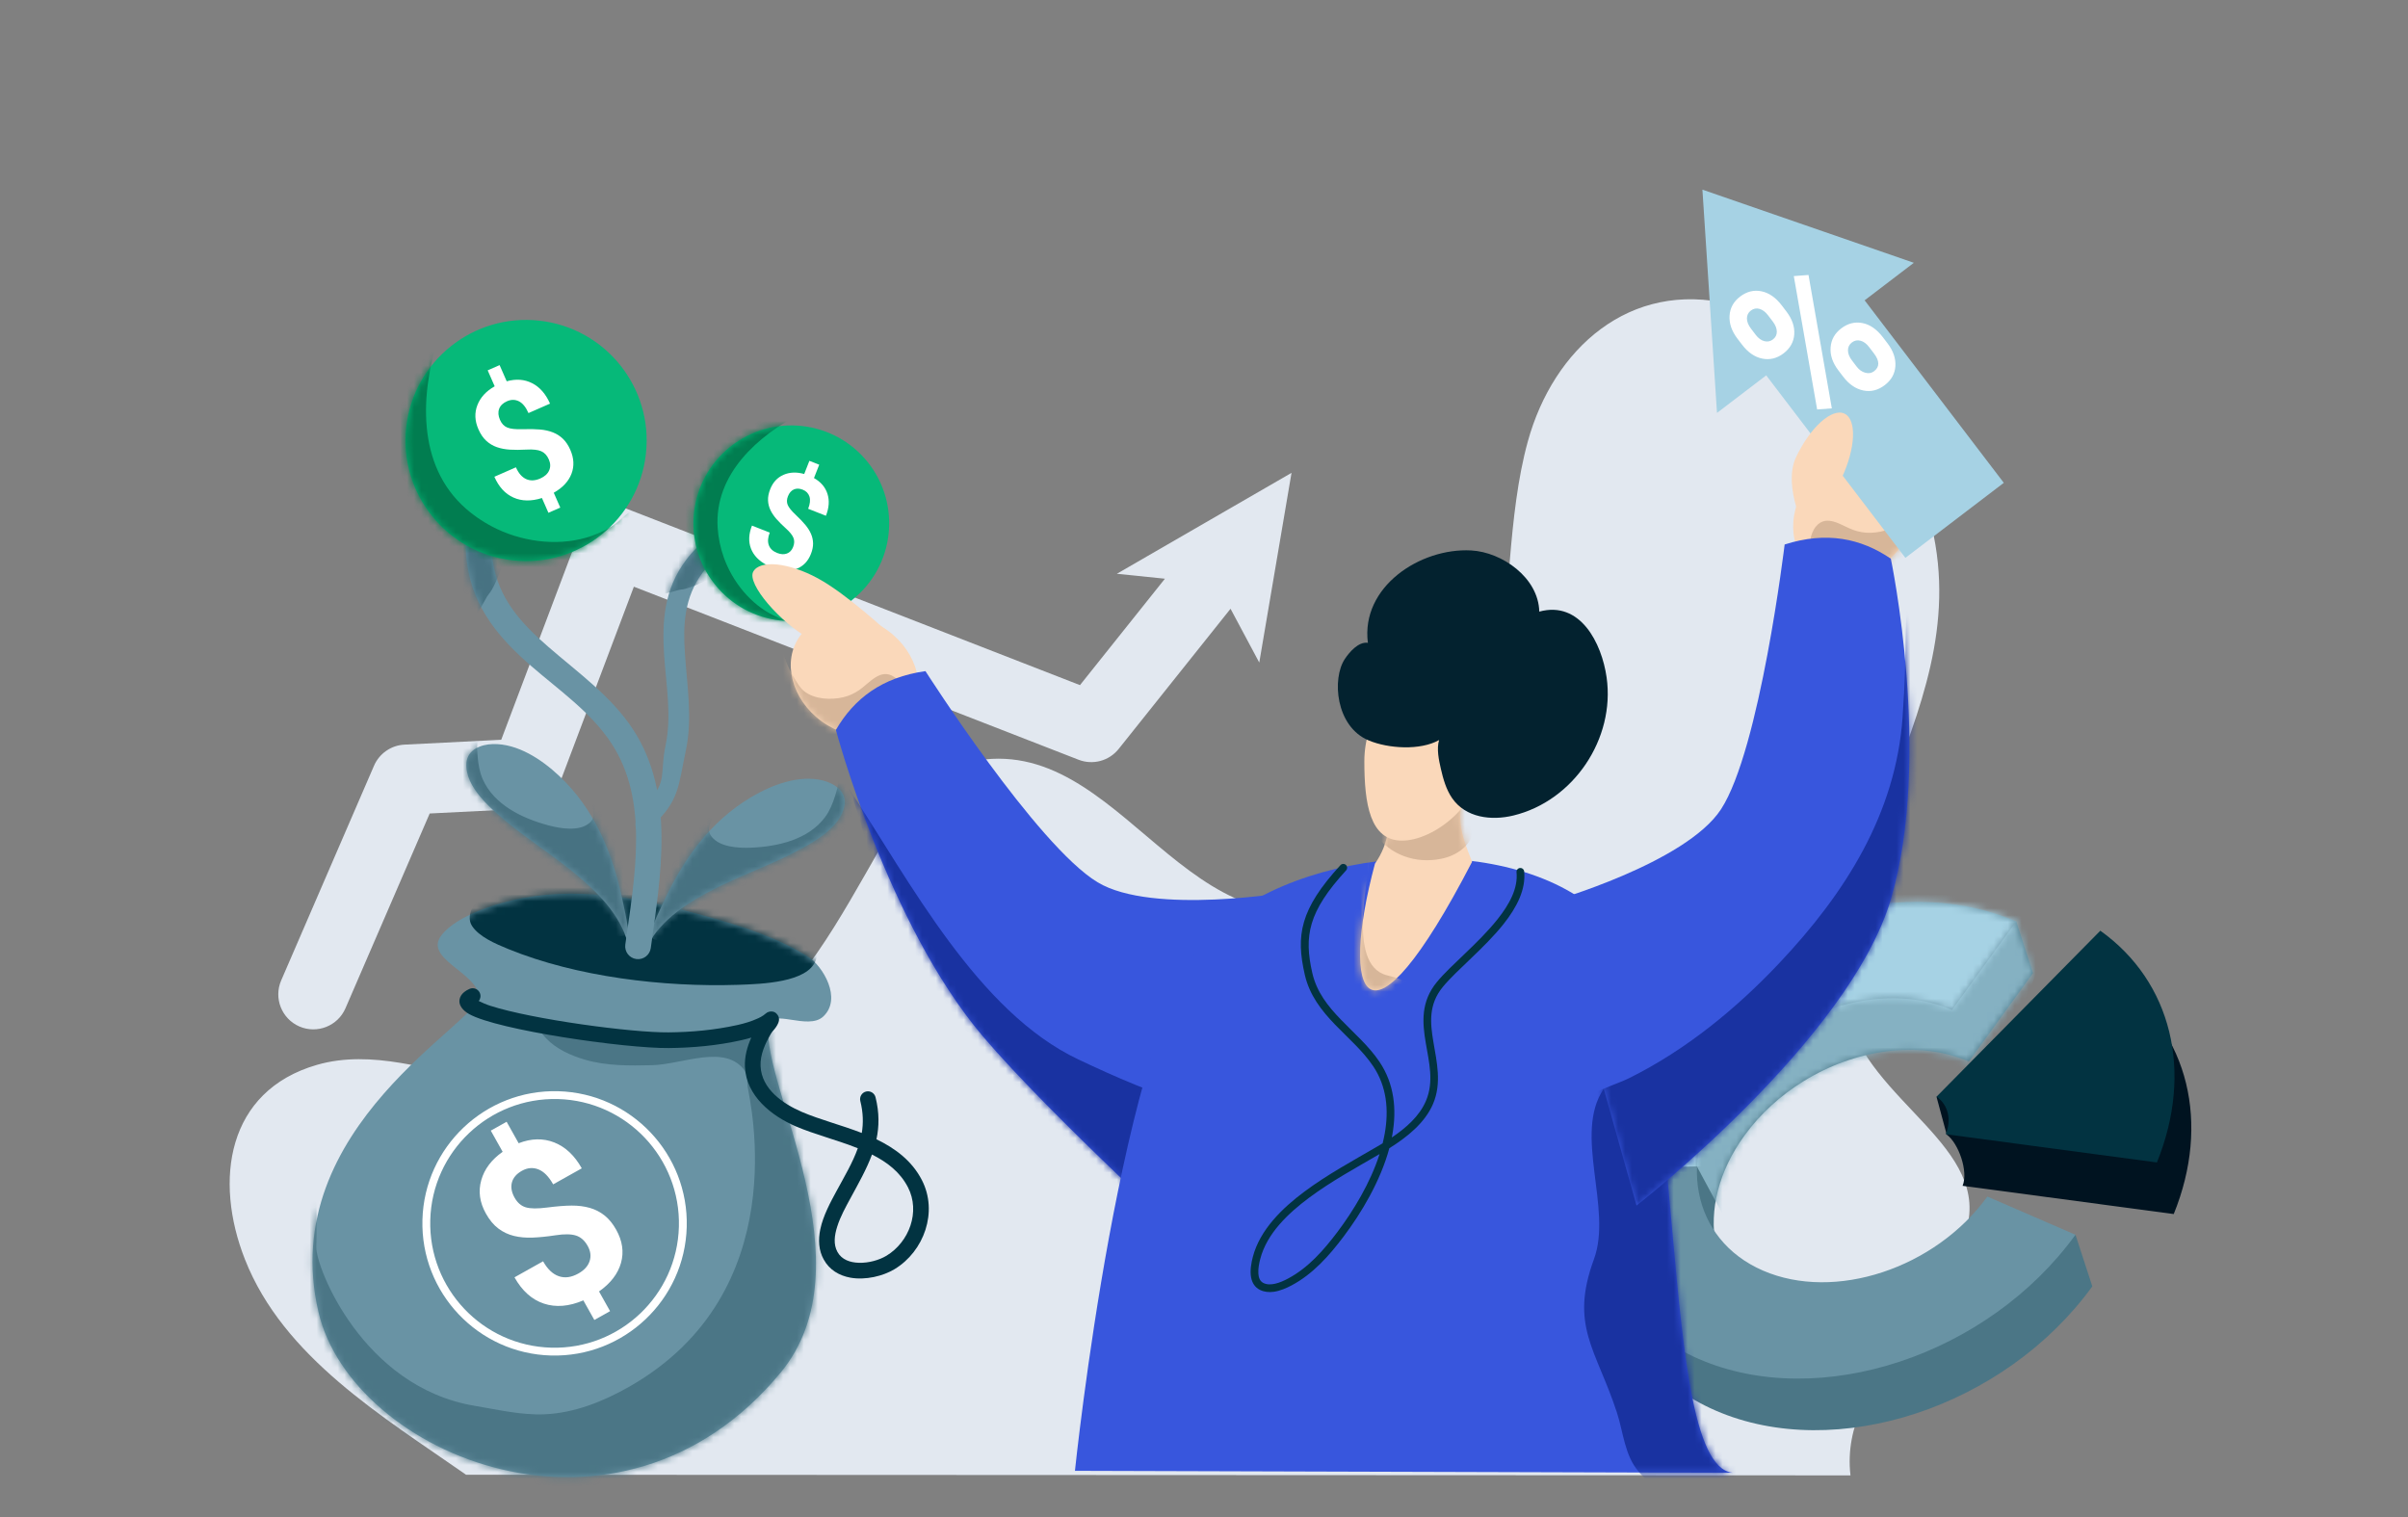 <svg width="346" height="218" viewBox="0 0 346 218" fill="none" xmlns="http://www.w3.org/2000/svg">
<rect x="0" y="0" width="346" height="218" fill="#808080" stroke="none"/>
<g clip-path="url(#clip0_400_4125)">
<path fill-rule="evenodd" clip-rule="evenodd" d="M176.813 87.474L180.942 95.203L185.577 67.944L160.48 82.447L167.385 83.156L155.179 98.448L89.99 73.081C89.37 72.84 88.708 72.725 88.043 72.741C87.378 72.757 86.723 72.905 86.115 73.176C85.508 73.447 84.96 73.835 84.503 74.319C84.046 74.803 83.69 75.372 83.455 75.994L72.021 106.298L58.112 106.997C57.174 107.044 56.268 107.353 55.496 107.889C54.723 108.424 54.116 109.165 53.742 110.027L40.401 140.883C39.3 143.431 40.474 146.396 43.024 147.498C45.573 148.6 48.541 147.424 49.642 144.875L61.742 116.891L75.812 116.185C76.791 116.135 77.734 115.801 78.526 115.224C79.318 114.647 79.925 113.851 80.272 112.935L91.079 84.303L154.978 109.169C155.978 109.558 157.076 109.617 158.113 109.338C159.149 109.059 160.069 108.456 160.738 107.618L176.813 87.474Z" fill="#E2E8F0"/>
<path fill-rule="evenodd" clip-rule="evenodd" d="M66.967 211.909C54.971 203.518 40.745 195.055 35.194 180.959C30.714 169.59 32.592 156.753 45.537 153.012C53.438 150.729 61.718 153.819 69.496 155.206C80.487 157.165 91.274 157.061 101.374 151.818C112.518 146.033 118.414 135.971 124.428 125.459C128.337 118.628 132.767 110.032 141.518 109.12C162.653 106.917 171.861 141.307 197.571 127.928C220.919 115.777 213.711 84.558 219.526 63.444C223.191 50.12 234.159 40.216 248.661 43.706C254.806 45.186 260.29 48.499 264.729 52.97C268.136 56.407 271.054 60.351 273.33 64.628C289.583 95.178 263.245 116.023 264.991 142.853C265.896 156.71 284.448 163.216 282.909 174.973C281.163 188.376 264.204 197.65 265.892 212L66.967 211.909Z" fill="#E2E8F0"/>
<path fill-rule="evenodd" clip-rule="evenodd" d="M292.114 139.825L289.71 132.418C289.71 132.418 249.698 141.542 237.998 157.677C225.417 175.025 229.238 195.195 246.525 202.691C263.821 210.19 288.052 202.198 300.641 184.839L298.223 177.426L287.981 179.349C280.48 189.693 266.043 194.455 255.738 189.986C245.437 185.52 243.162 173.502 250.657 163.166C252.943 160.014 255.875 157.38 259.135 155.367C266.573 150.777 275.736 149.422 282.901 152.529L292.114 139.825Z" fill="#4B7686"/>
<mask id="mask0_400_4125" style="mask-type:luminance" maskUnits="userSpaceOnUse" x="230" y="132" width="71" height="74">
<path d="M292.114 139.825L289.71 132.418C289.71 132.418 249.698 141.542 237.998 157.677C225.417 175.025 229.238 195.195 246.525 202.691C263.821 210.19 288.052 202.198 300.641 184.839L298.223 177.426L287.981 179.349C280.48 189.693 266.043 194.455 255.738 189.986C245.437 185.52 243.162 173.502 250.657 163.166C252.943 160.014 255.875 157.38 259.135 155.367C266.573 150.777 275.736 149.422 282.901 152.529L292.114 139.825Z" fill="white"/>
</mask>
<g mask="url(#mask0_400_4125)">
<path fill-rule="evenodd" clip-rule="evenodd" d="M243.411 136.597L243.688 167.359L248.065 175.485L287.278 153.61L295.089 133.294L279.975 120.253L243.411 136.597Z" fill="#85B1C2"/>
</g>
<path fill-rule="evenodd" clip-rule="evenodd" d="M289.694 132.411C272.397 124.911 248.167 132.903 235.577 150.263C222.997 167.611 226.818 187.781 244.105 195.277C261.401 202.776 285.632 194.784 298.22 177.425L285.561 171.935C278.06 182.279 263.623 187.041 253.317 182.572C243.017 178.106 240.742 166.088 248.237 155.752C255.738 145.409 270.175 140.646 280.481 145.115L289.694 132.411Z" fill="#6993A4"/>
<mask id="mask1_400_4125" style="mask-type:luminance" maskUnits="userSpaceOnUse" x="228" y="129" width="71" height="70">
<path d="M289.694 132.411C272.397 124.911 248.167 132.903 235.577 150.263C222.997 167.611 226.818 187.781 244.105 195.277C261.401 202.776 285.632 194.784 298.22 177.425L285.561 171.935C278.06 182.279 263.623 187.041 253.317 182.572C243.017 178.106 240.742 166.088 248.237 155.752C255.738 145.409 270.175 140.646 280.481 145.115L289.694 132.411Z" fill="white"/>
</mask>
<g mask="url(#mask1_400_4125)">
<path fill-rule="evenodd" clip-rule="evenodd" d="M218.989 168.255L245.629 167.547L284.758 150.049L295.089 133.294L266.637 103.891L218.989 168.255Z" fill="#A6D2E4"/>
</g>
<path fill-rule="evenodd" clip-rule="evenodd" d="M312.34 174.449C317.631 161.416 314.469 148.47 304.21 141.148L278.253 157.598L279.718 163.037C281.381 164.225 282.862 168.278 282.001 170.392L312.34 174.449Z" fill="#001320"/>
<path fill-rule="evenodd" clip-rule="evenodd" d="M309.921 167.035C315.212 154.002 312.05 141.056 301.79 133.734L278.266 157.577C279.929 158.764 280.442 160.865 279.581 162.978L309.921 167.035Z" fill="#023341"/>
<path fill-rule="evenodd" clip-rule="evenodd" d="M68.83 143.054C69.38 146.718 39.511 161.782 45.767 188.557C50.564 209.086 88.924 225.317 112.152 197.245C124.983 181.747 109.4 155.941 110.42 147.411C110.737 144.77 116.081 148.135 118.287 146.068C121.068 143.464 118.171 138.804 116.214 137.55C111.83 134.736 106.493 133.063 101.516 131.674C93.01 129.3 84.092 127.398 75.259 129.019C71.793 129.654 65.675 131.45 63.417 134.41C60.895 137.717 68.321 139.665 68.83 143.054Z" fill="#6993A4"/>
<mask id="mask2_400_4125" style="mask-type:luminance" maskUnits="userSpaceOnUse" x="44" y="128" width="76" height="85">
<path d="M68.83 143.054C69.38 146.718 39.511 161.782 45.767 188.557C50.564 209.086 88.924 225.317 112.152 197.245C124.983 181.747 109.4 155.941 110.42 147.411C110.737 144.77 116.081 148.135 118.287 146.068C121.068 143.464 118.171 138.804 116.214 137.55C111.83 134.736 106.493 133.063 101.516 131.674C93.01 129.3 84.092 127.398 75.259 129.019C71.793 129.654 65.675 131.45 63.417 134.41C60.895 137.717 68.321 139.665 68.83 143.054Z" fill="white"/>
</mask>
<g mask="url(#mask2_400_4125)">
<path fill-rule="evenodd" clip-rule="evenodd" d="M70.692 128.417C68.385 128.721 66.761 131.417 67.823 133.048C68.843 134.606 71.146 135.595 73.05 136.373C82.874 140.377 95.325 141.86 106.044 141.511C109.506 141.398 116.021 141.17 117.209 138.015C118.382 134.903 113.296 131.838 110.341 130.423C109.541 130.039 108.713 129.688 107.872 129.369C96.69 125.132 82.199 125.294 70.692 128.417Z" fill="#023341"/>
<path fill-rule="evenodd" clip-rule="evenodd" d="M117.246 147.808C112.257 147.802 105.675 149.306 100.68 149.356C97.385 149.389 93.582 150.458 90.319 150.007C88.381 149.739 86.588 149.93 84.678 149.509C82.974 149.134 81.346 148.558 79.723 147.917C79.193 147.707 78.114 147.128 77.511 147.375C76.993 147.589 78.325 149.05 78.469 149.197C79.96 150.758 82.023 151.673 84.072 152.274C87.142 153.175 90.483 153.133 93.654 153.062C98.096 152.962 104.249 149.925 107.033 153.879C107.438 154.451 107.33 155.528 107.436 156.211C107.767 158.324 114.247 185.728 90.378 199.279C86.662 201.386 82.492 203.06 78.182 203.225C74.838 203.351 71.52 202.554 68.223 202.007C52.086 199.319 45.363 182.039 45.441 179.181C46.077 155.636 40.885 176.495 40.627 177.489C39.517 181.801 43.655 189.813 44.233 194.199C44.769 198.274 46.021 202.179 48.166 205.693C56.282 218.969 76.491 221.731 90.112 216.724C94.097 215.258 114.287 211.594 117.275 208.552C126.92 198.73 120.947 160.338 117.246 147.808Z" fill="#4B7686"/>
</g>
<path d="M84.442 179.028C84.007 178.251 83.445 177.753 82.755 177.536C82.067 177.317 81.097 177.303 79.844 177.495C78.594 177.684 77.486 177.798 76.522 177.833C75.556 177.87 74.667 177.79 73.852 177.592C73.043 177.397 72.282 177.037 71.617 176.537C70.94 176.032 70.342 175.314 69.822 174.385C68.923 172.782 68.7 171.182 69.15 169.584C69.6 167.986 70.624 166.627 72.226 165.505L70.52 162.461L72.794 161.187L74.524 164.272C76.337 163.568 78.042 163.531 79.641 164.161C81.239 164.792 82.558 166.03 83.594 167.879L79.484 170.183C78.846 169.045 78.133 168.327 77.35 168.025C76.564 167.724 75.777 167.794 74.991 168.235C74.214 168.67 73.735 169.229 73.555 169.909C73.375 170.589 73.504 171.317 73.94 172.095C74.344 172.815 74.875 173.278 75.539 173.479C76.2 173.681 77.224 173.693 78.612 173.512C80.001 173.332 81.173 173.239 82.128 173.233C83.084 173.227 83.954 173.337 84.743 173.562C85.516 173.781 86.238 174.151 86.867 174.651C87.497 175.152 88.053 175.833 88.537 176.696C89.44 178.308 89.669 179.899 89.23 181.466C88.787 183.035 87.734 184.404 86.073 185.571L87.66 188.401L85.399 189.669L83.82 186.853C81.759 187.735 79.868 187.888 78.144 187.316C76.421 186.743 75.015 185.485 73.926 183.541L78.036 181.237C78.668 182.365 79.421 183.08 80.295 183.381C81.168 183.683 82.106 183.553 83.112 182.989C83.945 182.522 84.48 181.933 84.718 181.219C84.954 180.508 84.862 179.778 84.442 179.028Z" fill="white"/>
<path fill-rule="evenodd" clip-rule="evenodd" d="M107.951 149.092C107.361 150.415 106.973 151.828 107.037 153.289C107.219 157.482 110.869 160.359 114.367 161.857C117.025 162.996 120.264 163.802 123.256 164.993C122.528 167.052 121.353 169.014 120.181 171.173C119.364 172.681 118.274 174.673 117.866 176.642C117.552 178.153 117.625 179.654 118.357 180.977C119.183 182.482 120.587 183.296 122.187 183.589C124.357 183.981 126.894 183.362 128.543 182.363C132.778 179.803 134.822 174.124 132.457 169.557C131.037 166.81 128.67 165.024 125.935 163.706C126.33 161.851 126.357 159.886 125.804 157.664C125.652 157.062 125.04 156.694 124.436 156.845C123.833 156.996 123.466 157.608 123.618 158.211C124.036 159.881 124.063 161.382 123.829 162.798C120.93 161.672 117.818 160.885 115.25 159.786C112.493 158.605 109.43 156.497 109.284 153.19C109.211 151.531 109.944 149.97 110.754 148.564C110.883 148.332 111.14 148.069 111.343 147.802C111.592 147.481 111.783 147.149 111.877 146.85C112.036 146.341 111.854 146.027 111.75 145.863C111.527 145.521 111.188 145.289 110.66 145.351C110.551 145.364 110.409 145.395 110.248 145.477C110.128 145.538 109.835 145.796 109.7 145.893C109.455 146.067 109.192 146.201 108.921 146.326C107.974 146.762 106.962 147.064 105.952 147.288C102.707 148.006 99.379 148.311 96.067 148.343C90.77 148.394 76.578 146.491 70.432 144.517C69.837 144.326 69.227 144.051 68.792 143.837C69.046 143.52 69.122 143.074 68.947 142.676C68.699 142.107 68.034 141.846 67.463 142.096C66.245 142.63 65.965 143.415 66.017 144.004C66.067 144.512 66.457 145.182 67.415 145.716C71.558 148.028 89.822 150.656 96.087 150.595C99.558 150.562 103.042 150.239 106.437 149.487C106.944 149.375 107.452 149.244 107.951 149.092ZM125.294 165.898C124.519 168.002 123.36 170.038 122.16 172.248C121.548 173.379 120.746 174.807 120.288 176.279C119.9 177.52 119.729 178.798 120.33 179.889C120.949 181.015 122.151 181.413 123.399 181.451C124.824 181.499 126.335 181.064 127.378 180.437C130.638 178.465 132.278 174.11 130.457 170.592C129.327 168.403 127.449 166.978 125.294 165.898Z" fill="#023341"/>
<path fill-rule="evenodd" clip-rule="evenodd" d="M80.205 156.798C69.727 156.513 60.983 164.79 60.698 175.27C60.413 185.752 68.694 194.491 79.172 194.776C89.651 195.061 98.39 186.785 98.675 176.303C98.96 165.823 90.684 157.083 80.205 156.798ZM80.174 157.924C90.035 158.192 97.817 166.414 97.549 176.273C97.28 186.131 89.063 193.918 79.203 193.649C69.343 193.381 61.556 185.159 61.824 175.301C62.092 165.442 70.314 157.656 80.174 157.924Z" fill="white"/>
<path fill-rule="evenodd" clip-rule="evenodd" d="M90.478 137.106C90.565 134.491 89.985 131.813 89.435 129.273C87.967 122.51 85.462 116.306 80.34 111.484C77.851 109.142 74.381 106.822 70.808 106.916C69.116 106.959 67.15 107.716 67.02 109.652C66.783 113.113 70.617 116.261 72.957 118.215C78.674 122.99 89.637 128.691 90.478 137.106Z" fill="#6993A4"/>
<mask id="mask3_400_4125" style="mask-type:luminance" maskUnits="userSpaceOnUse" x="67" y="106" width="24" height="32">
<path d="M90.478 137.106C90.565 134.491 89.985 131.813 89.435 129.273C87.967 122.51 85.462 116.306 80.34 111.484C77.851 109.142 74.381 106.822 70.808 106.916C69.116 106.959 67.15 107.716 67.02 109.652C66.783 113.113 70.617 116.261 72.957 118.215C78.674 122.99 89.637 128.691 90.478 137.106Z" fill="white"/>
</mask>
<g mask="url(#mask3_400_4125)">
<path fill-rule="evenodd" clip-rule="evenodd" d="M69.075 104.931C68.472 106.056 68.518 107.472 68.63 108.703C68.728 109.812 68.91 110.95 69.363 111.974C71.004 115.677 75.102 117.61 78.808 118.599C80.483 119.046 83.193 119.521 84.683 118.269C85.707 117.408 85.146 116.408 85.211 115.321C85.229 115.034 85.464 114.991 85.697 115.09C86.958 115.615 87.87 117.596 88.455 118.705C90.21 122.048 91.133 125.961 91.278 129.723C91.329 131.049 91.419 132.902 90.451 133.963C89.237 135.295 86.962 133.922 85.803 133.214C85.468 133.007 85.133 132.791 84.803 132.57C84.422 132.317 84.042 132.054 83.671 131.793C83.087 131.383 82.518 130.953 81.954 130.522C78.506 127.907 61.875 116.787 60.029 112.193C58.105 107.397 64.713 106.003 69.075 104.931Z" fill="#477282"/>
</g>
<path fill-rule="evenodd" clip-rule="evenodd" d="M92.466 137.318C92.953 134.747 94.104 132.261 95.195 129.902C98.105 123.624 101.905 118.117 107.957 114.529C110.896 112.787 114.79 111.282 118.256 112.153C119.897 112.566 121.651 113.734 121.355 115.651C120.83 119.08 116.401 121.315 113.691 122.71C107.069 126.122 95.125 129.29 92.466 137.318Z" fill="#6993A4"/>
<mask id="mask4_400_4125" style="mask-type:luminance" maskUnits="userSpaceOnUse" x="92" y="111" width="30" height="27">
<path d="M92.466 137.318C92.953 134.747 94.104 132.261 95.195 129.902C98.105 123.624 101.905 118.117 107.957 114.529C110.896 112.787 114.79 111.282 118.256 112.153C119.897 112.566 121.651 113.734 121.355 115.651C120.83 119.08 116.401 121.315 113.691 122.71C107.069 126.122 95.125 129.29 92.466 137.318Z" fill="white"/>
</mask>
<g mask="url(#mask4_400_4125)">
<path fill-rule="evenodd" clip-rule="evenodd" d="M120.381 110.595C120.723 111.824 120.369 113.196 119.991 114.373C119.653 115.434 119.226 116.504 118.561 117.405C116.151 120.66 111.73 121.652 107.897 121.807C106.165 121.878 103.416 121.749 102.236 120.202C101.425 119.138 102.19 118.285 102.364 117.21C102.41 116.925 102.19 116.832 101.941 116.878C100.596 117.115 99.273 118.849 98.46 119.803C96.018 122.682 94.262 126.299 93.298 129.939C92.959 131.221 92.467 133.01 93.18 134.257C94.073 135.822 96.594 134.979 97.879 134.542C98.251 134.413 98.625 134.275 98.995 134.132C99.422 133.967 99.851 133.794 100.27 133.62C100.93 133.348 101.579 133.052 102.223 132.755C106.159 130.956 124.817 123.737 127.622 119.657C130.547 115.397 124.403 112.594 120.381 110.595Z" fill="#477282"/>
</g>
<path fill-rule="evenodd" clip-rule="evenodd" d="M89.849 135.725C90.519 130.856 91.406 125.635 91.401 120.533C91.392 115.702 90.585 110.976 87.861 106.823C84.913 102.319 80.345 99.194 76.33 95.703C71.861 91.815 68.048 87.509 67.118 81C66.833 79.038 66.866 77.034 67.274 75.094C67.71 73.025 68.625 71.085 69.761 69.303C70.308 68.444 71.453 68.192 72.311 68.741C73.169 69.289 73.423 70.432 72.872 71.29C71.975 72.699 71.233 74.224 70.884 75.858C70.564 77.375 70.549 78.942 70.77 80.476C71.568 86.021 74.943 89.606 78.754 92.918C83.019 96.628 87.817 100.014 90.953 104.799C97.046 114.105 94.929 125.906 93.509 136.228C93.366 137.24 92.436 137.947 91.426 137.805C90.415 137.669 89.712 136.737 89.849 135.725Z" fill="#6993A4"/>
<mask id="mask5_400_4125" style="mask-type:luminance" maskUnits="userSpaceOnUse" x="66" y="68" width="30" height="70">
<path d="M89.849 135.725C90.519 130.856 91.406 125.635 91.402 120.533C91.393 115.702 90.585 110.976 87.862 106.823C84.913 102.319 80.345 99.194 76.33 95.703C71.862 91.815 68.049 87.509 67.119 81C66.833 79.038 66.867 77.034 67.274 75.094C67.711 73.025 68.626 71.085 69.762 69.303C70.309 68.444 71.453 68.192 72.311 68.741C73.169 69.289 73.424 70.432 72.872 71.29C71.975 72.699 71.233 74.224 70.885 75.858C70.565 77.375 70.549 78.942 70.77 80.476C71.569 86.021 74.944 89.606 78.755 92.918C83.019 96.628 87.817 100.014 90.953 104.799C97.046 114.105 94.929 125.906 93.509 136.228C93.367 137.24 92.436 137.947 91.426 137.805C90.416 137.669 89.712 136.737 89.849 135.725Z" fill="white"/>
</mask>
<g mask="url(#mask5_400_4125)">
<path fill-rule="evenodd" clip-rule="evenodd" d="M78.234 66.767C75.197 68.74 72.579 82.642 70.244 85.351C69.689 86 68.652 88.664 67.675 88.716C66.92 88.754 66.404 87.606 66.144 87.07C65.219 85.177 64.838 82.96 64.523 80.898C63.698 75.579 63.617 69.273 65.761 64.242C66.12 63.392 66.573 62.546 67.153 61.824C69.694 58.678 73.458 60.819 75.6 63.202C76.588 64.306 77.438 65.517 78.234 66.767Z" fill="#477282"/>
</g>
<path d="M73.688 80.517C64.177 79.466 57.319 70.903 58.371 61.393C59.422 51.882 67.985 45.024 77.496 46.075C87.006 47.127 93.864 55.689 92.813 65.2C91.761 74.711 83.199 81.569 73.688 80.517Z" fill="#06B979"/>
<mask id="mask6_400_4125" style="mask-type:luminance" maskUnits="userSpaceOnUse" x="58" y="45" width="35" height="36">
<path d="M73.688 80.517C64.177 79.466 57.319 70.903 58.371 61.393C59.422 51.882 67.985 45.024 77.496 46.075C87.006 47.127 93.864 55.689 92.813 65.2C91.761 74.711 83.199 81.569 73.688 80.517Z" fill="white"/>
</mask>
<g mask="url(#mask6_400_4125)">
<path fill-rule="evenodd" clip-rule="evenodd" d="M63.045 48.252C60.391 56.537 59.809 66.839 66.951 73.094C68.316 74.283 69.84 75.276 71.479 76.045C75.596 77.981 80.73 78.525 85.056 76.99C86.328 76.542 87.559 75.929 88.638 75.115C89.314 74.606 90.029 73.71 90.834 73.418C91.634 73.124 91.737 74.11 91.631 74.65C91.241 76.685 89.626 78.566 88.206 79.972C82.744 85.386 74.617 86.253 67.706 83.144C55.79 77.786 51.388 58.383 63.045 48.252Z" fill="#017D50"/>
</g>
<path d="M78.86 66.018C78.603 65.433 78.237 65.037 77.759 64.834C77.283 64.63 76.591 64.552 75.683 64.602C74.777 64.65 73.978 64.654 73.287 64.612C72.595 64.571 71.966 64.451 71.397 64.253C70.833 64.057 70.315 63.747 69.875 63.343C69.427 62.936 69.05 62.381 68.743 61.681C68.213 60.474 68.165 59.316 68.598 58.206C69.031 57.097 69.858 56.198 71.08 55.508L70.074 53.216L71.787 52.464L72.807 54.788C74.151 54.412 75.371 54.504 76.469 55.066C77.566 55.628 78.421 56.604 79.032 57.997L75.936 59.355C75.56 58.498 75.101 57.936 74.563 57.665C74.023 57.395 73.456 57.391 72.864 57.65C72.278 57.907 71.898 58.273 71.722 58.746C71.546 59.219 71.587 59.748 71.844 60.334C72.082 60.876 72.429 61.244 72.889 61.433C73.347 61.624 74.078 61.704 75.082 61.672C76.086 61.64 76.929 61.656 77.612 61.718C78.295 61.78 78.909 61.919 79.456 62.135C79.993 62.345 80.483 62.66 80.897 63.061C81.312 63.463 81.662 63.988 81.947 64.638C82.479 65.852 82.532 67.004 82.109 68.093C81.683 69.182 80.836 70.086 79.568 70.804L80.504 72.936L78.801 73.683L77.87 71.562C76.336 72.048 74.975 72.026 73.784 71.496C72.594 70.967 71.677 69.971 71.035 68.507L74.131 67.148C74.504 67.998 74.992 68.561 75.594 68.837C76.197 69.113 76.876 69.086 77.634 68.753C78.261 68.478 78.684 68.094 78.904 67.602C79.122 67.11 79.108 66.582 78.86 66.018Z" fill="white"/>
<path fill-rule="evenodd" clip-rule="evenodd" d="M93.769 118.602C91.078 121.049 90.2 118.047 93.13 115.121C95.908 112.354 94.797 111.081 95.628 107.137C96.532 102.862 95.715 98.444 95.426 94.136C95.106 89.339 95.401 84.679 98.614 80.418C99.58 79.131 100.752 78.003 102.102 77.127C103.542 76.194 105.182 75.61 106.858 75.244C107.666 75.066 108.465 75.581 108.641 76.389C108.817 77.196 108.305 77.997 107.495 78.171C106.171 78.461 104.869 78.907 103.729 79.642C102.673 80.326 101.762 81.214 101.006 82.22C98.272 85.853 98.141 89.847 98.416 93.937C98.723 98.515 99.521 103.214 98.562 107.757C97.464 112.952 97.608 115.109 93.769 118.602Z" fill="#6993A4"/>
<mask id="mask7_400_4125" style="mask-type:luminance" maskUnits="userSpaceOnUse" x="91" y="75" width="18" height="45">
<path d="M93.769 118.602C91.078 121.049 90.2 118.047 93.13 115.121C95.908 112.354 94.797 111.081 95.628 107.137C96.532 102.862 95.715 98.444 95.426 94.136C95.106 89.339 95.401 84.679 98.614 80.418C99.58 79.131 100.752 78.003 102.102 77.127C103.542 76.194 105.182 75.61 106.858 75.244C107.666 75.066 108.465 75.581 108.641 76.389C108.817 77.196 108.305 77.997 107.495 78.171C106.171 78.461 104.869 78.907 103.729 79.642C102.673 80.326 101.762 81.214 101.006 82.22C98.272 85.853 98.141 89.847 98.416 93.937C98.723 98.515 99.521 103.214 98.562 107.757C97.464 112.952 97.608 115.109 93.769 118.602Z" fill="white"/>
</mask>
<g mask="url(#mask7_400_4125)">
<path fill-rule="evenodd" clip-rule="evenodd" d="M113.166 78.668C110.293 78.049 100.794 84.501 97.898 84.708C97.207 84.76 95.08 85.688 94.492 85.155C94.037 84.743 94.403 83.789 94.562 83.333C95.122 81.716 96.179 80.228 97.186 78.867C99.775 75.347 103.357 71.691 107.479 70.045C108.174 69.765 108.92 69.541 109.668 69.462C112.933 69.123 113.855 72.515 113.71 75.111C113.641 76.312 113.43 77.494 113.166 78.668Z" fill="#477282"/>
</g>
<path d="M102.702 83.954C97.863 77.879 98.864 69.031 104.939 64.192C111.014 59.353 119.862 60.354 124.701 66.429C129.54 72.504 128.539 81.352 122.464 86.191C116.389 91.03 107.541 90.029 102.702 83.954Z" fill="#06B979"/>
<mask id="mask8_400_4125" style="mask-type:luminance" maskUnits="userSpaceOnUse" x="99" y="61" width="29" height="29">
<path d="M102.702 83.954C97.863 77.879 98.864 69.031 104.939 64.192C111.014 59.353 119.862 60.354 124.701 66.429C129.54 72.504 128.539 81.352 122.464 86.191C116.389 91.03 107.541 90.029 102.702 83.954Z" fill="white"/>
</mask>
<g mask="url(#mask8_400_4125)">
<path fill-rule="evenodd" clip-rule="evenodd" d="M115.177 59.359C108.89 62.575 102.628 68.137 103.117 75.827C103.214 77.294 103.515 78.739 104.011 80.122C105.254 83.599 107.879 86.866 111.239 88.476C112.225 88.952 113.283 89.309 114.368 89.464C115.049 89.562 115.973 89.46 116.602 89.756C117.229 90.049 116.72 90.672 116.349 90.92C114.955 91.861 112.948 92.008 111.326 91.996C105.084 91.952 99.933 87.771 97.766 82.015C94.028 72.091 102.674 58.45 115.177 59.359Z" fill="#017D50"/>
</g>
<path d="M113.961 78.603C114.151 78.12 114.169 77.683 114.012 77.292C113.857 76.901 113.506 76.459 112.958 75.964C112.411 75.471 111.952 75.013 111.58 74.591C111.208 74.169 110.916 73.739 110.705 73.299C110.495 72.862 110.377 72.386 110.357 71.902C110.335 71.41 110.439 70.876 110.666 70.299C111.057 69.303 111.696 68.613 112.582 68.227C113.469 67.841 114.459 67.801 115.556 68.11L116.299 66.219L117.712 66.775L116.959 68.692C117.944 69.249 118.59 70.005 118.895 70.958C119.2 71.911 119.127 72.962 118.676 74.111L116.122 73.107C116.4 72.4 116.461 71.814 116.308 71.349C116.154 70.884 115.832 70.555 115.344 70.363C114.861 70.173 114.433 70.163 114.06 70.332C113.687 70.502 113.406 70.829 113.216 71.312C113.04 71.76 113.027 72.169 113.181 72.543C113.334 72.916 113.706 73.382 114.299 73.941C114.892 74.501 115.366 74.995 115.721 75.424C116.076 75.852 116.348 76.285 116.537 76.724C116.723 77.153 116.822 77.615 116.829 78.083C116.835 78.551 116.733 79.053 116.522 79.59C116.128 80.591 115.496 81.281 114.627 81.66C113.757 82.039 112.751 82.069 111.612 81.751L110.921 83.509L109.516 82.957L110.204 81.207C109.046 80.602 108.28 79.806 107.903 78.818C107.526 77.83 107.575 76.732 108.05 75.525L110.604 76.529C110.328 77.23 110.284 77.833 110.47 78.338C110.656 78.843 111.06 79.218 111.685 79.463C112.203 79.667 112.666 79.691 113.075 79.535C113.483 79.379 113.778 79.069 113.961 78.603Z" fill="white"/>
<path d="M114.954 91.387C117.583 87.79 123.229 87.442 127.564 90.61C131.899 93.778 133.282 99.263 130.653 102.86C128.024 106.458 122.378 106.806 118.043 103.637C113.708 100.469 112.325 94.985 114.954 91.387Z" fill="#FAD8BA"/>
<mask id="mask9_400_4125" style="mask-type:luminance" maskUnits="userSpaceOnUse" x="113" y="88" width="19" height="18">
<path d="M114.954 91.388C117.583 87.79 123.228 87.442 127.563 90.61C131.899 93.778 133.282 99.263 130.653 102.861C128.023 106.458 122.378 106.806 118.043 103.638C113.707 100.47 112.324 94.985 114.954 91.388Z" fill="white"/>
</mask>
<g mask="url(#mask9_400_4125)">
<path fill-rule="evenodd" clip-rule="evenodd" d="M112.386 93.199C112.744 94.762 113.355 96.183 114.2 97.548C114.584 98.173 114.974 98.861 115.552 99.323C117.048 100.505 119.394 100.603 121.169 100.188C121.995 99.996 122.749 99.641 123.451 99.166C124.907 98.174 126.533 95.917 128.496 97.282C128.795 97.489 129.055 97.758 129.27 98.048C129.568 98.451 129.797 98.901 129.946 99.379C130.103 99.86 130.185 100.362 130.186 100.868C130.219 105.063 125.298 107.013 121.787 107.048C118.101 107.085 111.84 104.059 110.221 99.803C109.493 97.885 113.004 94.689 112.386 93.199Z" fill="#D7B699"/>
</g>
<path d="M272.54 66.464C269.08 63.657 263.532 64.762 260.15 68.933C256.767 73.103 256.831 78.759 260.291 81.566C263.752 84.373 269.299 83.267 272.682 79.097C276.064 74.927 276.001 69.271 272.54 66.464Z" fill="#FAD8BA"/>
<mask id="mask10_400_4125" style="mask-type:luminance" maskUnits="userSpaceOnUse" x="257" y="64" width="19" height="20">
<path d="M272.541 66.464C269.08 63.657 263.533 64.762 260.15 68.933C256.768 73.103 256.831 78.759 260.292 81.566C263.752 84.373 269.3 83.267 272.682 79.097C276.065 74.927 276.001 69.271 272.541 66.464Z" fill="white"/>
</mask>
<g mask="url(#mask10_400_4125)">
<path fill-rule="evenodd" clip-rule="evenodd" d="M275.486 67.56C275.539 69.162 275.311 70.692 274.842 72.228C274.631 72.93 274.43 73.695 273.988 74.289C272.844 75.813 270.6 76.507 268.778 76.559C267.931 76.584 267.111 76.434 266.311 76.154C264.65 75.567 262.502 73.799 260.952 75.621C260.716 75.898 260.533 76.224 260.4 76.559C260.214 77.025 260.108 77.518 260.086 78.019C260.056 78.524 260.106 79.03 260.234 79.519C261.273 83.583 266.529 84.212 269.933 83.35C273.506 82.444 278.787 77.921 279.265 73.392C279.479 71.352 275.269 69.157 275.486 67.56Z" fill="#D7B699"/>
</g>
<path fill-rule="evenodd" clip-rule="evenodd" d="M127.542 90.815C127.542 90.815 121.698 85.377 117.521 83.103C113.343 80.829 109.18 80.4 108.229 82.147C107.278 83.893 112.144 89.497 116.322 91.772C120.499 94.046 127.542 90.815 127.542 90.815Z" fill="#FAD8BA"/>
<path fill-rule="evenodd" clip-rule="evenodd" d="M185.445 128.142C185.445 128.142 165.633 131.561 157.708 126.773C148.964 121.489 132.977 96.436 132.977 96.436C126.728 97.312 122.71 100.396 120.108 104.883C120.108 104.883 127.464 132.689 141.213 148.895C150.979 160.405 173.461 180.862 173.461 180.862L185.445 128.142Z" fill="#3856DD"/>
<mask id="mask11_400_4125" style="mask-type:luminance" maskUnits="userSpaceOnUse" x="120" y="96" width="66" height="85">
<path d="M185.445 128.142C185.445 128.142 165.633 131.561 157.708 126.773C148.964 121.489 132.977 96.436 132.977 96.436C126.728 97.312 122.71 100.396 120.108 104.883C120.108 104.883 127.464 132.689 141.213 148.895C150.979 160.405 173.461 180.862 173.461 180.862L185.445 128.142Z" fill="white"/>
</mask>
<g mask="url(#mask11_400_4125)">
<path fill-rule="evenodd" clip-rule="evenodd" d="M122.005 113.361C130.8 126.801 140.525 145.417 154.963 152.242C160.289 154.758 165.782 157.174 171.452 158.8C173.057 159.26 176.922 159.289 177.68 161.186C178.791 163.962 176.936 162.737 175.398 164.7C169.837 171.813 161.037 176.283 152.074 172.986C146.735 171.022 142.14 167.057 138.439 162.833C130.982 154.323 126.246 123.748 122.005 113.361Z" fill="#1932A1"/>
</g>
<path fill-rule="evenodd" clip-rule="evenodd" d="M230.589 131.963C217.984 119.073 186.313 121.21 173.775 134.286C161.085 147.516 154.456 211.344 154.456 211.344L249.417 211.628C237.565 212.233 243.198 144.853 230.589 131.963Z" fill="#3856DD"/>
<mask id="mask12_400_4125" style="mask-type:luminance" maskUnits="userSpaceOnUse" x="154" y="123" width="96" height="89">
<path d="M230.589 131.963C217.984 119.073 186.313 121.21 173.775 134.286C161.085 147.516 154.456 211.344 154.456 211.344L249.417 211.628C237.565 212.233 243.198 144.853 230.589 131.963Z" fill="white"/>
</mask>
<g mask="url(#mask12_400_4125)">
<path fill-rule="evenodd" clip-rule="evenodd" d="M230.436 156.46C226.027 162.92 231.72 173.627 229.035 180.924C225.506 190.521 229.343 193.846 232.328 202.963C233.267 205.834 233.425 209.105 235.462 211.482C239.994 216.766 248.78 217.7 254.241 213.364C258.391 210.066 260.641 204.818 261.957 199.824C263.113 195.442 263.458 190.838 263.2 186.316C262.76 178.569 233.639 161.074 230.436 156.46Z" fill="#1932A1"/>
</g>
<path fill-rule="evenodd" clip-rule="evenodd" d="M198.668 164.284C198.405 164.444 198.147 164.598 197.888 164.749C194.345 166.815 190.726 168.771 187.428 171.226C184.28 173.571 181.032 176.693 180.012 180.624C179.799 181.439 179.581 182.605 179.771 183.576C179.921 184.338 180.311 184.986 181.055 185.354C181.663 185.649 182.334 185.712 183.015 185.621C183.931 185.494 184.856 185.086 185.591 184.696C188.648 183.072 190.989 180.43 193.044 177.701C195.593 174.323 198.355 169.718 199.63 164.991C202.161 163.407 204.742 161.364 205.912 158.618C207.173 155.651 206.457 152.651 205.958 149.699C205.504 147.004 205.236 144.347 207.309 141.819C209.31 139.381 213.301 136.228 216.041 132.779C217.964 130.359 219.266 127.785 219.003 125.217C218.996 125.145 218.975 125.075 218.941 125.011C218.907 124.947 218.861 124.89 218.805 124.844C218.749 124.798 218.684 124.764 218.614 124.743C218.545 124.722 218.472 124.715 218.4 124.723C218.096 124.753 217.874 125.025 217.905 125.329C218.137 127.634 216.903 129.918 215.175 132.091C212.44 135.535 208.452 138.682 206.457 141.117C204.143 143.935 204.356 146.881 204.869 149.884C205.332 152.631 206.067 155.423 204.892 158.185C203.957 160.387 202.02 162.079 199.988 163.444C200.015 163.316 200.038 163.188 200.061 163.06C200.714 159.385 200.338 155.726 198.21 152.566C196.686 150.298 194.554 148.463 192.64 146.476C190.817 144.583 189.184 142.55 188.558 139.796C187.36 134.533 187.945 131.025 193.42 125.065C193.52 124.957 193.572 124.814 193.566 124.667C193.56 124.521 193.496 124.382 193.388 124.283C193.28 124.184 193.136 124.131 192.989 124.138C192.842 124.144 192.704 124.208 192.604 124.316C186.77 130.671 186.199 134.43 187.478 140.041C188.154 143.004 189.882 145.208 191.846 147.244C193.715 149.185 195.802 150.969 197.294 153.184C199.258 156.098 199.571 159.478 198.972 162.867C198.886 163.343 198.785 163.815 198.668 164.284ZM198.228 165.83C194.795 167.829 191.284 169.733 188.09 172.113C185.133 174.315 182.039 177.212 181.082 180.903C180.933 181.478 180.765 182.257 180.81 182.977C180.846 183.553 181.01 184.097 181.545 184.36C182.062 184.614 182.661 184.587 183.237 184.456C183.899 184.301 184.539 184.002 185.069 183.721C187.986 182.171 190.2 179.636 192.164 177.035C194.432 174.025 196.886 170.016 198.228 165.83Z" fill="#023341"/>
<path fill-rule="evenodd" clip-rule="evenodd" d="M222.875 129.542C222.875 129.542 242.213 124.042 247.282 116.294C252.874 107.744 256.432 78.238 256.432 78.238C262.443 76.321 267.401 77.36 271.689 80.278C271.689 80.278 277.672 108.682 271.732 129.088C265.827 149.373 235.151 173.223 235.151 173.223L222.875 129.542Z" fill="#3856DD"/>
<mask id="mask13_400_4125" style="mask-type:luminance" maskUnits="userSpaceOnUse" x="222" y="77" width="53" height="97">
<path d="M222.875 129.542C222.875 129.542 242.213 124.042 247.282 116.294C252.874 107.744 256.432 78.238 256.432 78.238C262.443 76.321 267.401 77.36 271.689 80.278C271.689 80.278 277.672 108.682 271.732 129.088C265.827 149.373 235.151 173.223 235.151 173.223L222.875 129.542Z" fill="white"/>
</mask>
<g mask="url(#mask13_400_4125)">
<path fill-rule="evenodd" clip-rule="evenodd" d="M274.226 84.657C273.551 90.755 274.072 93.236 273.383 103.026C272.398 116.913 265.159 128.336 255.638 138.415C249.432 144.984 242.238 150.869 234.114 154.906C231.17 156.369 225.169 157.601 225.224 161.823C225.264 165.08 227.709 168.148 229.882 170.32C237.307 177.738 248.874 178.428 257.633 172.935C263.303 169.377 267.531 163.846 272.044 158.955C296.557 132.392 272.521 98.719 274.226 84.657Z" fill="#1932A1"/>
</g>
<path fill-rule="evenodd" clip-rule="evenodd" d="M198.795 112.662L210.738 112.835C209.082 117.325 209.82 119.613 211.524 123.825C196.335 153.162 192.421 143.216 197.568 124.094C199.581 121.23 200.248 117.571 198.795 112.662Z" fill="#FAD8BA"/>
<mask id="mask14_400_4125" style="mask-type:luminance" maskUnits="userSpaceOnUse" x="195" y="112" width="17" height="31">
<path d="M198.795 112.662L210.738 112.835C209.082 117.325 209.821 119.613 211.524 123.825C196.335 153.162 192.422 143.216 197.568 124.094C199.582 121.23 200.249 117.571 198.795 112.662Z" fill="white"/>
</mask>
<g mask="url(#mask14_400_4125)">
<path fill-rule="evenodd" clip-rule="evenodd" d="M197.505 119.712C199.686 122.876 203.43 124.162 207.134 123.388C209.268 122.944 211.301 121.599 211.758 119.326C212.221 117.011 210.791 115.174 208.852 114.07C205.826 112.349 200.243 117.501 197.505 119.712Z" fill="#D7B699"/>
<path fill-rule="evenodd" clip-rule="evenodd" d="M198.008 105.223C197.28 110.799 196.477 116.455 196.852 122.085C197.047 125.011 193.192 138.606 199.289 140.142C204.598 141.478 205.532 143.182 202.003 146.329C198.536 149.416 193.864 149.295 191.032 145.45C189.364 143.189 188.501 140.323 187.995 137.592C186.882 131.58 196.741 111.154 198.008 105.223Z" fill="#D7B699"/>
</g>
<path fill-rule="evenodd" clip-rule="evenodd" d="M204.406 98.332C199.788 98.332 196.039 103.288 196.039 109.392C196.039 115.496 196.84 120.791 201.454 120.791C206.072 120.791 212.769 115.496 212.769 109.392C212.769 103.288 209.02 98.332 204.406 98.332Z" fill="#FAD8BA"/>
<path fill-rule="evenodd" clip-rule="evenodd" d="M196.647 106.387C199.478 107.573 204.071 107.869 206.783 106.338C206.394 107.596 206.752 109.232 207.032 110.461C207.365 111.917 207.789 113.432 208.643 114.676C210.605 117.524 214.295 117.944 217.434 117.187C226.119 115.092 232.107 106.129 230.849 97.324C230.145 92.399 227.069 86.284 221.176 87.883C221.056 82.998 215.84 79.34 211.394 79.095C204.075 78.691 195.512 84.315 196.549 92.368C195.193 92.168 193.887 93.711 193.239 94.685C191.361 97.491 191.904 104.399 196.647 106.387Z" fill="#03222F"/>
<path fill-rule="evenodd" clip-rule="evenodd" d="M273.78 80.161L253.783 53.937L246.712 59.328L244.616 27.25L274.995 37.762L267.925 43.154L287.921 69.378L273.78 80.161Z" fill="#A6D2E4"/>
<path d="M249.646 48.655C248.824 47.577 248.448 46.48 248.515 45.366C248.584 44.251 249.09 43.334 250.03 42.617C250.986 41.889 252.007 41.635 253.094 41.855C254.182 42.076 255.157 42.754 256.022 43.888L256.685 44.758C257.513 45.844 257.889 46.938 257.811 48.041C257.733 49.144 257.223 50.054 256.281 50.772C255.334 51.495 254.314 51.747 253.223 51.529C252.132 51.312 251.158 50.639 250.299 49.512L249.646 48.655ZM252.278 48.118C252.646 48.601 253.058 48.901 253.511 49.019C253.965 49.138 254.38 49.053 254.754 48.769C255.128 48.483 255.311 48.108 255.305 47.642C255.298 47.176 255.105 46.694 254.724 46.195L254.043 45.302C253.675 44.819 253.268 44.513 252.82 44.383C252.372 44.254 251.954 44.337 251.567 44.632C251.201 44.912 251.016 45.285 251.012 45.753C251.01 46.219 251.207 46.714 251.606 47.237L252.278 48.118ZM264.155 53.224C263.326 52.138 262.952 51.039 263.035 49.926C263.116 48.815 263.623 47.903 264.56 47.189C265.507 46.467 266.524 46.21 267.609 46.42C268.692 46.631 269.672 47.312 270.55 48.462L271.212 49.331C272.034 50.41 272.413 51.498 272.345 52.6C272.275 53.703 271.764 54.617 270.809 55.346C269.848 56.078 268.822 56.333 267.731 56.108C266.643 55.882 265.676 55.219 264.836 54.117L264.155 53.224ZM266.796 52.699C267.133 53.142 267.541 53.428 268.021 53.559C268.502 53.688 268.921 53.617 269.281 53.342C270.096 52.721 270.089 51.867 269.261 50.781L268.562 49.864C268.194 49.381 267.784 49.079 267.333 48.958C266.883 48.837 266.471 48.92 266.097 49.205C265.721 49.491 265.534 49.866 265.53 50.334C265.528 50.8 265.719 51.287 266.105 51.794L266.796 52.699ZM263.211 58.677L261.1 58.836L257.748 39.671L259.861 39.511L263.211 58.677Z" fill="white"/>
<path fill-rule="evenodd" clip-rule="evenodd" d="M259.649 76.825C259.649 76.825 262.546 73.064 264.588 68.768C266.63 64.472 266.83 60.291 265.034 59.437C263.237 58.583 260.121 61.378 258.079 65.674C256.037 69.97 259.649 76.825 259.649 76.825Z" fill="#FAD8BA"/>
</g>
<defs>
<clipPath id="clip0_400_4125">
<rect width="346" height="218" fill="white"/>
</clipPath>
</defs>
</svg>
